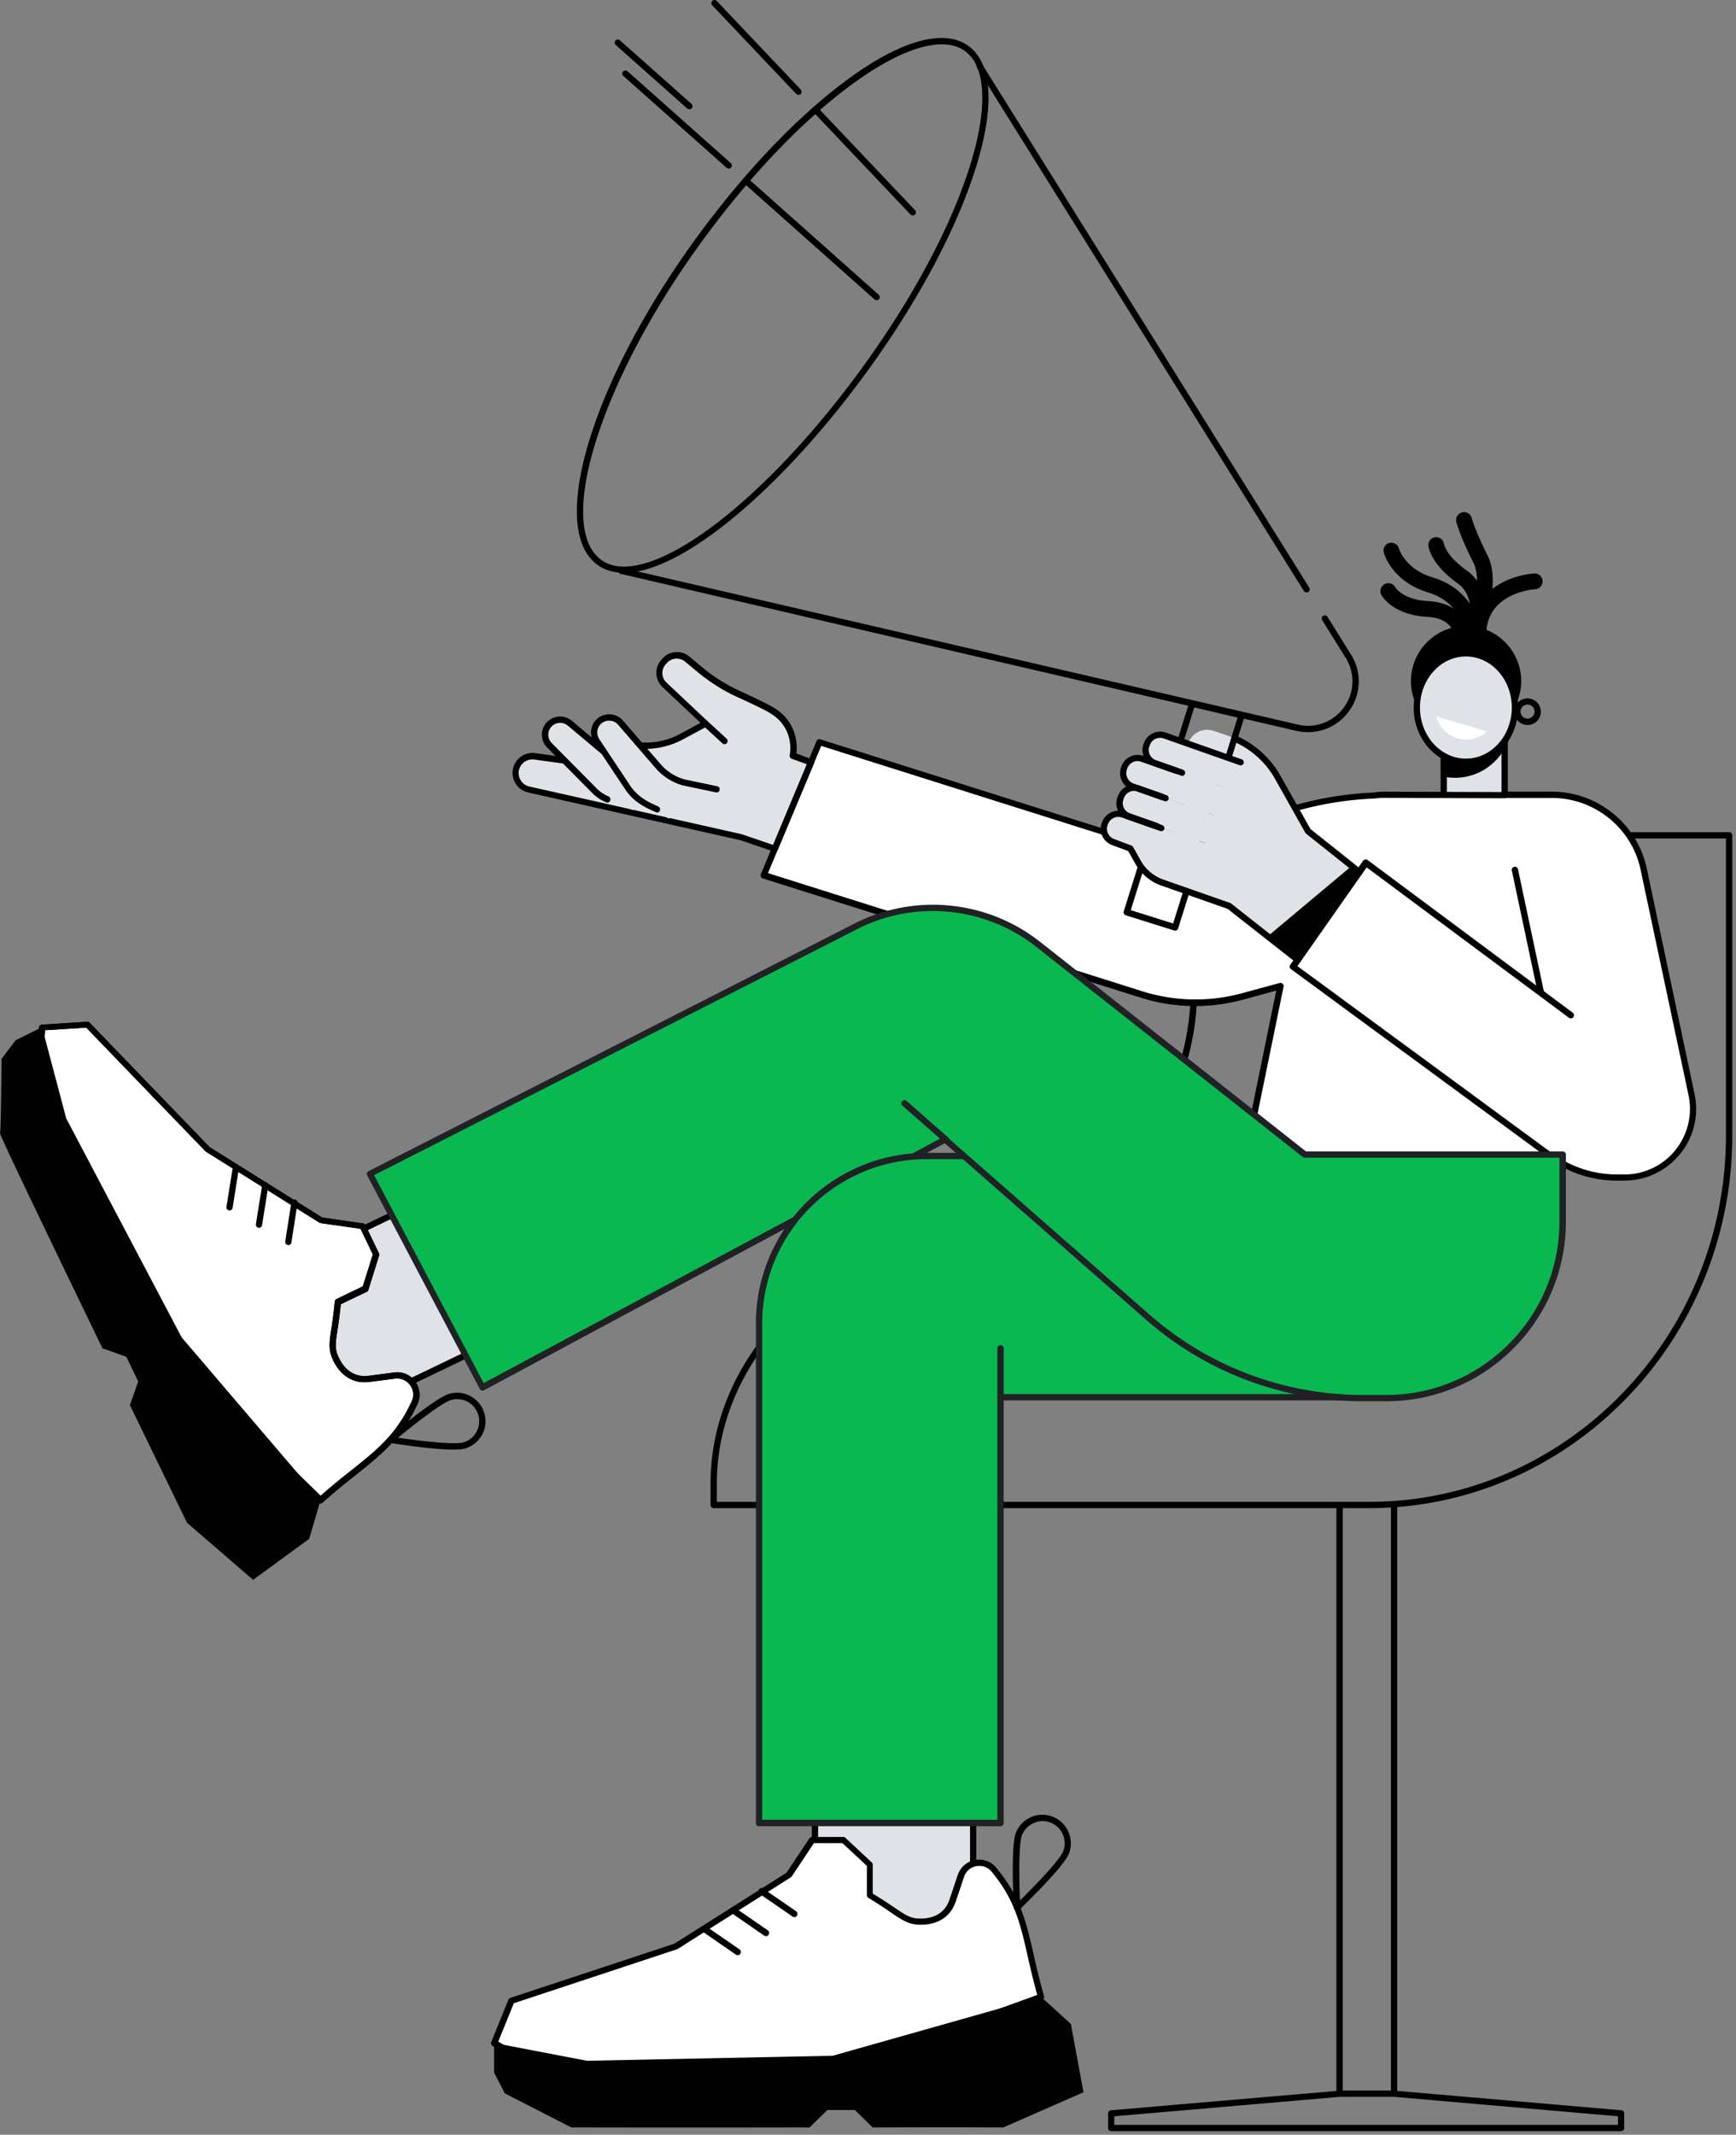 <svg width="462" height="568" fill="none" xmlns="http://www.w3.org/2000/svg"><rect width="100%" height="100%" fill="#808080" stroke="none"/><path d="M356.497 557.917h14.505a.846.846 0 0 0 .838-.838V400.257a.846.846 0 0 0-.838-.838.845.845 0 0 0-.837.838v155.984h-12.83V400.524a.846.846 0 0 0-.838-.838.845.845 0 0 0-.837.838v156.593c0 .457.38.8.837.8Z" fill="#000"/><path d="M295.698 567.056H431.42a.846.846 0 0 0 .838-.838v-3.883c0-.419-.343-.8-.762-.838l-60.418-5.216h-14.581l-60.837 5.216a.861.861 0 0 0-.762.838v3.883c-.038.457.343.838.8.838Zm134.885-1.675H296.535v-2.285l60-5.178h14.429l59.619 5.178v2.285ZM189.94 401.282h174.44c53.299 0 96.624-44.507 96.624-99.18v-79.839a.845.845 0 0 0-.838-.837H317.705a.845.845 0 0 0-.837.837v41.119c0 35.712-28.287 64.762-63.045 64.762a.774.774 0 0 0-.571.228c-34.759 2.932-64.15 32.629-64.15 66.209v5.863c0 .457.381.838.838.838Zm269.389-178.181v79.001c0 53.759-42.601 97.505-94.949 97.505H190.778v-4.988c0-34.494 31.827-64.762 68.108-64.762a.897.897 0 0 0 .609-.266c33.046-2.97 59.086-31.525 59.086-66.171v-40.319h140.748Z" fill="#000"/><path d="M384.219 193.06h16.219v20.978h-16.219V193.06Z" fill="#DFE3E8"/><path d="M384.218 214.915h16.218a.845.845 0 0 0 .837-.838v-20.978a.844.844 0 0 0-.837-.837h-16.218a.845.845 0 0 0-.838.837v20.978c0 .457.381.838.838.838Zm15.38-1.713h-14.543v-19.303h14.543v19.303Z" fill="#000"/><path d="M400.43 199.227v-6.167h-16.218v13.592c1.446.304 4.378.647 7.728-.457 5.254-1.714 7.842-5.825 8.49-6.968Zm-6.967-27.408h.114a2.07 2.07 0 0 0 1.98-2.208c-.571-11.803 12.449-12.792 13.02-12.83a2.098 2.098 0 0 0 1.942-2.247 2.095 2.095 0 0 0-2.246-1.941c-6.13.418-17.551 4.53-16.904 17.246.076 1.105.99 1.98 2.094 1.98Z" fill="#000"/><path d="M391.634 171.741c.8 0 1.561-.457 1.904-1.256.266-.609 6.396-14.62 2.36-22.653-3.426-6.854-4.226-9.975-4.226-9.975-.266-1.105-1.408-1.828-2.55-1.523-1.105.266-1.828 1.408-1.561 2.512.038.153.837 3.503 4.568 10.889 2.627 5.216-.875 15.534-2.474 19.075a2.12 2.12 0 0 0 1.066 2.779c.342.114.647.152.913.152Z" fill="#000"/><path d="M392.738 170.752c.913 0 1.751-.609 2.018-1.523.152-.495 3.35-11.917-4.379-17.399-4.644-3.313-5.863-5.978-6.129-7.272a2.07 2.07 0 0 0-2.513-1.561 2.07 2.07 0 0 0-1.561 2.513c.533 2.284 2.323 5.825 7.805 9.746 5.33 3.77 2.817 12.717 2.779 12.793-.304 1.104.305 2.284 1.447 2.589.114.114.342.114.533.114Z" fill="#000"/><path d="M392.093 170.941h.152c1.142-.076 2.018-1.104 1.942-2.246-.038-.457-.99-11.46-12.868-15.039-7.348-2.208-8.947-7.5-9.023-7.729-.304-1.104-1.485-1.751-2.589-1.446a2.072 2.072 0 0 0-1.446 2.55c.076.305 2.208 7.729 11.84 10.623 9.175 2.779 9.898 11.269 9.898 11.345.114 1.105 1.028 1.942 2.094 1.942Z" fill="#000"/><path d="M388.897 170.181c.115 0 .191 0 .305-.038 1.142-.153 1.904-1.181 1.751-2.323-.342-2.551-3.045-7.462-10.85-7.881-6.7-.343-8.718-3.541-8.794-3.693-.571-1.028-1.828-1.371-2.856-.799a2.13 2.13 0 0 0-.837 2.855c.114.228 3.008 5.33 12.221 5.825 6.053.305 6.852 3.884 6.929 4.264.228 1.066 1.142 1.79 2.131 1.79Z" fill="#000"/><path d="m403.178 188.645-12.982-3.198-13.135 3.007-.875-2.779c-3.008-9.442 4.035-19.113 13.971-19.113 9.861 0 16.942 9.557 14.011 18.999l-.99 3.084Z" fill="#000"/><path d="M390.118 202.692c-7.212 0-13.059-6.46-13.059-14.429 0-7.97 5.847-14.43 13.059-14.43 7.211 0 13.058 6.46 13.058 14.43 0 7.969-5.847 14.429-13.058 14.429Z" fill="#DFE3E8"/><path d="M390.116 203.569c7.652 0 13.896-6.854 13.896-15.268 0-8.414-6.244-15.267-13.896-15.267-7.652 0-13.896 6.853-13.896 15.267s6.244 15.268 13.896 15.268Zm0-28.898c6.738 0 12.221 6.092 12.221 13.592 0 7.501-5.483 13.592-12.221 13.592-6.739 0-12.221-6.091-12.221-13.592 0-7.5 5.482-13.592 12.221-13.592Z" fill="#000"/><path d="M395.785 194.624a8.32 8.32 0 0 1-4.721 2.132c-4.073.419-7.766-2.247-8.794-6.092l13.515 3.96Z" fill="#fff"/><path d="M406.522 192.91c1.98 0 3.54-1.599 3.54-3.541a3.533 3.533 0 0 0-3.54-3.54 3.534 3.534 0 0 0-3.541 3.54 3.559 3.559 0 0 0 3.541 3.541Zm0-5.444c1.028 0 1.865.837 1.865 1.865a1.868 1.868 0 0 1-1.865 1.866 1.87 1.87 0 0 1-1.866-1.866c0-1.028.838-1.865 1.866-1.865Z" fill="#020202"/><path d="m203.286 232.889 100.05 31.562a47.93 47.93 0 0 0 27.487.647l9.936-2.703-9.251 45.231h91.332l-20.939-96.02-33.35-.114c-.99 0-1.98.076-2.932.228a89.865 89.865 0 0 0-19.606 3.008l-39.936 10.546-88.02-27.793-14.771 35.408Z" fill="#fff"/><path d="M331.503 308.462h91.332a.812.812 0 0 0 .647-.305.806.806 0 0 0 .152-.723l-20.939-96.02a.815.815 0 0 0-.799-.647l-33.35-.114c-1.028 0-2.056.076-3.008.228a89.706 89.706 0 0 0-19.759 3.046l-39.669 10.508-87.792-27.717c-.418-.114-.875.076-1.027.495l-14.81 35.37a1.058 1.058 0 0 0 0 .685c.076.229.267.381.495.457l100.05 31.562a48.333 48.333 0 0 0 27.982.648l8.642-2.361-8.985 43.898c-.038.228 0 .495.191.685a.81.81 0 0 0 .647.305Zm90.304-1.675h-89.276l9.061-44.241c.076-.305-.038-.571-.267-.799a.888.888 0 0 0-.799-.191l-9.937 2.703c-8.908 2.437-18.236 2.209-27.03-.647l-99.174-31.296 14.162-33.846 87.296 27.564a.93.93 0 0 0 .457 0l39.898-10.584a88.818 88.818 0 0 1 19.416-2.97h.076c.876-.114 1.828-.19 2.818-.19l32.664.114 20.635 94.383Z" fill="#000"/><path d="m215.848 202.88-4.835-1.827s1.751-7.767-5.749-12.145c-1.751-1.028-5.52-2.78-8.718-4.264a45.822 45.822 0 0 1-10.127-6.359l-3.541-2.931a4.286 4.286 0 0 0-5.939.419l-.342.38c-1.561 1.752-1.447 4.417.228 6.016l10.964 10.318-6.433 3.464c-3.313 1.79-7.006 2.589-10.775 2.399l-15.114-.609a4.992 4.992 0 0 0-5.139 4.15l-.076.418-8.071-1.104a4.455 4.455 0 0 0-4.911 3.807 4.51 4.51 0 0 0 3.464 5.064l56.611 12.717 8.909 3.045 9.594-22.958Z" fill="#DFE3E8"/><path d="M206.214 226.675a.777.777 0 0 0 .761-.533l9.632-22.958a.948.948 0 0 0 0-.648.892.892 0 0 0-.457-.456l-4.188-1.599c.229-2.133.305-8.491-6.281-12.336-1.447-.838-4.417-2.284-8.795-4.302a44.101 44.101 0 0 1-9.936-6.244l-3.541-2.932c-2.132-1.751-5.254-1.523-7.081.533l-.343.381c-1.865 2.056-1.713 5.292.305 7.196l10.127 9.556-5.406 2.932a19.118 19.118 0 0 1-10.317 2.284l-15.153-.609c-2.779-.114-5.291 1.789-5.939 4.454l-7.271-1.028c-2.855-.304-5.444 1.676-5.863 4.493-.419 2.741 1.371 5.406 4.112 6.015l56.573 12.717 8.87 3.046c0 .038.076.038.191.038Zm8.489-23.339-8.984 21.473-8.147-2.779c-.039 0-.077 0-.077-.038l-56.611-12.717c-1.865-.418-3.084-2.208-2.817-4.111a3.664 3.664 0 0 1 3.997-3.084l8.033 1.104a.823.823 0 0 0 .952-.686l.076-.418c.381-2.056 2.208-3.541 4.302-3.465l15.114.609c3.884.229 7.767-.647 11.193-2.475l6.434-3.464c.229-.114.381-.381.419-.647.038-.267-.076-.533-.267-.724l-10.964-10.318c-1.371-1.294-1.447-3.464-.19-4.835l.342-.381a3.494 3.494 0 0 1 4.797-.342l3.541 2.931c3.16 2.589 6.624 4.798 10.317 6.473 4.264 1.941 7.271 3.388 8.642 4.226 6.929 4.036 5.368 11.155 5.368 11.231-.076.419.114.838.533.99l3.997 1.447Z" fill="#000"/><path d="m186.191 209.427-4.187-1.218a13.922 13.922 0 0 1-6.853-4.416l-9.937-11.498c-1.446-1.637-3.921-1.866-5.596-.457-1.599 1.332-1.904 3.693-.685 5.368l9.822 13.897a9.96 9.96 0 0 0 2.97 2.817l6.281 3.922 8.185-8.415Z" fill="#DFE3E8"/><path d="m175.184 205.847-4.34-.494c-2.742-.305-5.368-1.447-7.5-3.199l-11.726-9.708c-1.675-1.409-4.188-1.18-5.597.495-1.37 1.599-1.256 3.921.191 5.406l11.992 12.107c.952.99 2.132 1.752 3.388 2.285l6.853 2.817 6.739-9.709Z" fill="#DFE3E8"/><path d="M161.636 213.541c.342 0 .647-.19.761-.533.19-.419-.038-.913-.457-1.104a9.587 9.587 0 0 1-3.122-2.094l-11.992-12.107c-1.142-1.142-1.218-3.046-.152-4.264a3.17 3.17 0 0 1 4.416-.381l8.947 7.5a.811.811 0 0 0 1.18-.114.813.813 0 0 0-.114-1.18l-8.947-7.5c-2.018-1.676-5.063-1.409-6.777.571-1.637 1.903-1.522 4.797.229 6.548L157.6 210.99c1.066 1.066 2.284 1.904 3.693 2.475.114.038.228.076.343.076Z" fill="#000"/><path d="M174.843 216.204a.778.778 0 0 0 .762-.533c.19-.419-.038-.914-.457-1.105-3.655-1.522-5.787-3.122-7.386-5.444l-8.223-12.374c-.952-1.37-.723-3.236.533-4.264 1.332-1.104 3.312-.952 4.416.343l9.937 11.498a14.998 14.998 0 0 0 7.271 4.645l8.833 1.865a.807.807 0 0 0 .989-.647c.076-.457-.19-.914-.647-.99l-8.756-1.827a13.196 13.196 0 0 1-6.396-4.15l-9.936-11.498c-1.714-1.98-4.759-2.247-6.777-.533-1.904 1.599-2.284 4.454-.838 6.51l8.224 12.336c1.751 2.627 4.187 4.416 8.147 6.053.114.076.19.115.304.115Zm17.969-18.198c.228 0 .456-.076.609-.267.304-.342.304-.875-.038-1.18l-5.178-4.759c-.343-.305-.876-.305-1.18.038-.305.343-.305.876.038 1.18l5.177 4.759a.84.84 0 0 0 .572.229Zm154.902-40.388c.152 0 .305-.039.457-.115.381-.228.495-.761.266-1.142L261.446 17.205c-.229-.38-.762-.495-1.142-.266-.381.228-.495.761-.267 1.142l86.954 139.156c.152.266.419.381.723.381Zm.39 37.194a13.4 13.4 0 0 0 10.964-5.672 13.392 13.392 0 0 0 .457-15.001l-6.244-10.013c-.228-.381-.761-.495-1.142-.267-.38.229-.495.762-.266 1.142l6.243 10.013c2.551 4.074 2.399 9.252-.418 13.136a11.724 11.724 0 0 1-12.297 4.644l-179.808-41.689c-.457-.114-.914.19-.99.609-.115.457.19.914.609.99L345.02 194.47c1.028.228 2.056.342 3.084.342Z" fill="#000"/><path d="m316.082 198.239 19.34 6.434-7.538-8.49-4.873-1.713a5.33 5.33 0 0 0-6.739 3.16l-.19.609Z" fill="#DFE3E8"/><path d="m309.154 229.533 18.579 11.65 22.88-15.534-10.621-18.884c-2.856-5.101-7.462-8.947-12.983-10.888l-3.35-1.181-14.505 34.837Z" fill="#DFE3E8"/><path d="M312.731 247.618a.858.858 0 0 0 .8-.571l17.703-56.462c.076-.228.038-.457-.076-.685a.986.986 0 0 0-.533-.419l-13.173-3.046a.825.825 0 0 0-.99.571l-17.398 55.472a.94.94 0 0 0 .038.648.9.9 0 0 0 .495.418l12.868 4.036c.114.038.19.038.266.038Zm16.637-56.69-17.17 54.787-11.269-3.541 16.904-53.949 11.535 2.703Z" fill="#000"/><path d="m307.323 203.072 22.272 7.843 2.589-7.348-22.272-7.843a3.737 3.737 0 0 0-4.759 2.285l-.114.304a3.736 3.736 0 0 0 2.284 4.759Zm-5.939 6.17 23.414 8.262 2.589-7.348-23.414-8.262c-1.941-.685-4.111.343-4.797 2.284l-.076.267c-.685 1.98.343 4.112 2.284 4.797Zm-5.131 14.734 23.033 8.11 2.589-7.348-23.033-8.11c-1.98-.685-4.15.343-4.835 2.323l-.076.19c-.685 1.98.343 4.15 2.322 4.835Z" fill="#DFE3E8"/><path d="m309.27 234.749 18.274 6.358 2.589-7.386-30.952-10.85 3.617 6.434a12.139 12.139 0 0 0 6.472 5.444Zm-10.963-22.691-.152.418c-.686 1.904.609 4.112 2.855 4.912l22.538 7.919 2.589-7.348-22.538-7.919c-2.246-.8-4.607.114-5.292 2.018Z" fill="#DFE3E8"/><path d="M309.307 212.895a.857.857 0 0 0 .799-.571.848.848 0 0 0-.494-1.066l-7.919-2.779a2.93 2.93 0 0 1-1.79-3.732l.077-.266a3.054 3.054 0 0 1 1.484-1.675 2.876 2.876 0 0 1 2.247-.114l8.984 3.16a.85.85 0 0 0 1.066-.495.848.848 0 0 0-.495-1.066l-8.984-3.16a4.485 4.485 0 0 0-3.503.19 4.59 4.59 0 0 0-2.36 2.627l-.076.266a4.6 4.6 0 0 0 2.817 5.864l7.919 2.779c.038 0 .152.038.228.038Z" fill="#000"/><path d="M307.858 220.663a.86.86 0 0 0 .8-.571.849.849 0 0 0-.495-1.066l-7.462-2.627a2.862 2.862 0 0 1-1.751-3.617l.152-.419a2.91 2.91 0 0 1 1.447-1.637 2.694 2.694 0 0 1 2.17-.115l7.195 2.551a.848.848 0 0 0 1.066-.495.85.85 0 0 0-.495-1.066l-7.195-2.551c-1.142-.418-2.361-.342-3.465.191-1.104.533-1.903 1.447-2.322 2.589l-.152.419c-.838 2.36.418 4.949 2.779 5.787l7.462 2.627c.114-.038.19 0 .266 0Z" fill="#000"/><path d="m326.059 240.193 25.812 20.331 11.078-27.565-26.802-21.358-10.088 28.592Z" fill="#DFE3E8"/><path d="M314.56 206.461a.86.86 0 0 0 .799-.571.848.848 0 0 0-.495-1.066l-7.233-2.551c-.723-.267-1.333-.8-1.637-1.485a2.78 2.78 0 0 1-.114-2.208l.114-.305c.533-1.523 2.208-2.322 3.693-1.789l20.215 7.119a.848.848 0 0 0 1.066-.494.85.85 0 0 0-.495-1.067l-20.215-7.119a4.569 4.569 0 0 0-5.825 2.779l-.114.305a4.482 4.482 0 0 0 .19 3.502c.533 1.105 1.447 1.942 2.627 2.323l7.233 2.551c0 .076.115.076.191.076Z" fill="#000"/><path d="M351.871 261.362c.076 0 .152 0 .229-.038a.933.933 0 0 0 .571-.495l11.078-27.565c.153-.343.038-.723-.266-.952l-14.734-11.726-7.994-14.201c-2.665-4.721-6.891-8.529-11.879-10.661-.418-.19-.913 0-1.104.457-.19.419 0 .914.457 1.104a23.242 23.242 0 0 1 11.079 9.937l8.071 14.354c.038.076.114.19.19.228l14.391 11.46-10.431 25.966-23.909-18.846c-.076-.038-.152-.115-.228-.115l-17.817-6.244c-2.551-.913-4.683-2.703-5.978-5.025l-2.055-3.655a.89.89 0 0 0-.457-.381l-4.493-1.675a2.947 2.947 0 0 1-1.713-1.523 2.89 2.89 0 0 1-.114-2.246l.076-.191c.533-1.523 2.246-2.36 3.769-1.789l10.165 3.579a.849.849 0 0 0 1.066-.495.849.849 0 0 0-.495-1.066l-10.165-3.579c-2.398-.838-5.063.419-5.901 2.817l-.076.191a4.567 4.567 0 0 0 .19 3.54 4.705 4.705 0 0 0 2.627 2.361l4.226 1.561 1.904 3.388a12.734 12.734 0 0 0 6.891 5.787l17.664 6.206 24.632 19.341a.905.905 0 0 0 .533.191Zm-185.828-108.96c.914 0 1.904-.076 2.894-.228 15.723-2.437 40.811-24.215 62.436-54.178 13.21-18.313 23.261-37.235 28.286-53.264 5.14-16.371 4.455-27.907-1.941-32.514-6.358-4.607-17.551-1.637-31.447 8.414-13.667 9.86-28.439 25.357-41.649 43.631-27.259 37.769-38.794 76.337-25.698 85.969 1.942 1.447 4.34 2.17 7.119 2.17Zm84.594-140.603c2.436 0 4.492.571 6.167 1.79 5.672 4.073 6.129 15.267 1.294 30.648-4.987 15.915-14.961 34.646-28.058 52.807-21.358 29.621-46.027 51.094-61.332 53.493-3.617.571-6.548.038-8.756-1.6-12.145-8.947-.19-47.286 26.078-83.646 13.097-18.16 27.754-33.504 41.269-43.25 9.289-6.74 17.36-10.242 23.338-10.242Zm-38.142 13.439a.84.84 0 0 0 .571-.229c.343-.304.343-.837.038-1.18L190.757.262c-.305-.343-.838-.343-1.18-.038-.343.304-.343.837-.039 1.18l22.348 23.567c.152.19.381.267.609.267Z" fill="#000"/><path d="M242.909 57.334a.837.837 0 0 0 .571-.228c.343-.305.343-.838.038-1.18l-25.85-27.26c-.304-.343-.837-.343-1.18-.039-.343.305-.343.838-.038 1.18l25.85 27.26c.152.191.381.267.609.267ZM193.95 44.847c.228 0 .457-.076.609-.267a.84.84 0 0 0-.076-1.18l-27.487-24.442a.84.84 0 0 0-1.18.076.84.84 0 0 0 .076 1.18l27.487 24.443c.152.114.343.19.571.19Zm39.367 35.025c.229 0 .457-.076.609-.266a.84.84 0 0 0-.076-1.18l-34.797-30.954a.84.84 0 0 0-1.18.076.842.842 0 0 0 .076 1.18l34.797 30.954c.19.114.381.19.571.19Zm-49.832-50.788c.229 0 .457-.076.609-.266a.84.84 0 0 0-.076-1.18l-19.035-16.905a.84.84 0 0 0-1.18.076.84.84 0 0 0 .076 1.18l19.035 16.905c.19.114.381.19.571.19Z" fill="#000"/><path d="m344.094 257.214 19.378-27.679 46.522 34.418-9.441-52.465h12.525a24.893 24.893 0 0 1 24.365 19.76l12.754 59.965c2.399 11.384-6.281 22.082-17.893 22.082h-1.942c-6.396 0-12.639-2.056-17.817-5.825l-68.451-50.256Z" fill="#fff"/><path d="M430.328 314.134h1.941c5.787 0 11.193-2.589 14.848-7.082a18.921 18.921 0 0 0 3.845-15.99l-12.716-60.003c-2.512-11.841-13.096-20.407-25.164-20.407h-12.526a.844.844 0 0 0-.837.837c0 .457.38.838.837.838h12.526c11.307 0 21.205 8.033 23.527 19.075l12.754 60.002c1.104 5.178-.19 10.508-3.502 14.62a17.335 17.335 0 0 1-13.554 6.473h-1.941c-6.282 0-12.259-1.98-17.322-5.673l-67.766-49.761 18.426-26.271 53.832 40.015c.381.266.914.19 1.18-.19.267-.381.19-.914-.19-1.181l-54.556-40.585a.794.794 0 0 0-.647-.153.904.904 0 0 0-.571.343l-19.378 27.679c-.267.381-.19.876.19 1.142l68.414 50.256c5.406 3.96 11.725 6.016 18.35 6.016Z" fill="#000"/><path d="M410.037 264.793h.19c.457-.115.762-.533.647-.99l-6.89-32.514a.856.856 0 0 0-.99-.648c-.457.115-.762.533-.648.99l6.891 32.514c.038.381.381.648.8.648Z" fill="#000"/><path d="m359.856 230.298-22.461 18.808 8.032 6.397 16.561-23.834-2.132-1.371Z" fill="#020202"/><path d="M216.886 468.213h42.106v46.106h-42.106v-46.106Z" fill="#DFE3E8"/><path d="M216.884 515.195h42.107c.456 0 .837-.38.837-.837v-46.106a.845.845 0 0 0-.837-.838h-42.107a.845.845 0 0 0-.837.838v46.106c0 .457.38.837.837.837Zm41.269-1.675h-40.431v-44.469h40.431v44.469Z" fill="#000"/><path d="m264.59 497.609.685.876c7.919 9.975 7.614 18.617 11.764 32.857l-52.88 19.226-79.111.99-13.515-7.957 4.568-11.231 43.743-14.468 30.076-19.037 6.206-9.251h8.337l7.005 6.548v8.148c7.919 4.721 9.366 7.005 13.287 7.005.076-.038 6.662.647 8.756-5.673l2.17-6.472c1.295-3.883 6.358-4.759 8.909-1.561Z" fill="#fff"/><path d="m145.043 552.358 79.111-.989c.076 0 .191 0 .267-.039l52.88-19.226a.862.862 0 0 0 .533-1.028c-1.18-4.074-2.018-7.729-2.741-10.965-1.904-8.338-3.388-14.887-9.175-22.159l-.685-.875c-1.371-1.752-3.503-2.551-5.711-2.17-2.208.38-3.921 1.865-4.645 3.997l-2.17 6.473c-1.599 4.797-6.015 5.139-7.842 5.101h-.153c-2.398 0-3.769-.951-6.814-3.007a112.972 112.972 0 0 0-5.635-3.617v-7.691a.9.9 0 0 0-.266-.609l-7.005-6.549a.777.777 0 0 0-.571-.228h-8.338a.85.85 0 0 0-.685.381l-6.091 9.137-29.848 18.884-43.667 14.43a.796.796 0 0 0-.495.495l-4.569 11.231c-.152.381 0 .838.343 1.028l13.515 7.957c.153 0 .305.038.457.038Zm78.959-2.665-78.73.99-12.678-7.462 4.15-10.204 43.4-14.353c.076-.038.115-.038.191-.076l30.076-19.037c.114-.076.19-.152.266-.228l5.939-8.909h7.576l6.51 6.054v7.804c0 .305.153.572.419.724a100.338 100.338 0 0 1 5.939 3.845c3.122 2.132 4.873 3.274 7.767 3.274h.038c1.789.077 7.538-.228 9.517-6.243l2.17-6.473a4.177 4.177 0 0 1 3.313-2.855c1.599-.267 3.121.304 4.111 1.561l.685.875c5.521 6.968 7.006 13.402 8.833 21.511.685 3.046 1.485 6.511 2.551 10.318l-52.043 18.884Z" fill="#000"/><path d="m131.53 543.602 24.67 4.721 65.406-1.333 55.431-15.686 7.957 7.234 3.35 18.161-21.32 9.366s-15.342-.076-34.797 0l-4.72-4.645h-7.31l-4.759 4.645c-30.418.076-63.388 0-63.388 0l-17.703-9.062-2.855-5.52v-7.881h.038Z" fill="#020202"/><path d="M270.678 508.385a.776.776 0 0 0 .571-.229c1.218-1.142 11.84-11.422 13.211-14.924 1.522-3.884-.381-8.262-4.264-9.823-1.866-.724-3.922-.724-5.787.076-1.865.8-3.274 2.284-4.036 4.15-1.408 3.503-.647 18.275-.571 19.95 0 .343.229.609.533.723.153.077.229.077.343.077Zm6.777-23.834c.723 0 1.446.152 2.17.419 3.007 1.18 4.492 4.607 3.312 7.652-.952 2.361-7.69 9.328-11.498 13.059-.228-5.292-.38-15 .533-17.361.572-1.447 1.676-2.627 3.122-3.236.762-.381 1.561-.533 2.361-.533ZM211.404 510.1a.763.763 0 0 0 .685-.381c.267-.38.152-.913-.228-1.18l-8.718-6.015c-.381-.267-.914-.153-1.181.228-.266.381-.152.914.229 1.18l8.718 6.016a.839.839 0 0 0 .495.152Zm-7.543 5.066a.763.763 0 0 0 .685-.381c.267-.38.152-.913-.228-1.18l-8.718-6.015c-.381-.267-.914-.153-1.181.228-.266.381-.152.914.229 1.18l8.718 6.016a.839.839 0 0 0 .495.152Zm-7.535 5.062a.765.765 0 0 0 .685-.381c.267-.381.152-.914-.228-1.18l-8.719-6.016c-.38-.266-.913-.152-1.18.229-.266.38-.152.913.229 1.18l8.718 6.015a.831.831 0 0 0 .495.153Z" fill="#000"/><path d="m116.103 317.634 18.241 37.953-41.553 19.973-18.241-37.952 41.553-19.974Z" fill="#DFE3E8"/><path d="M92.747 376.423c.115 0 .267-.038.381-.076l41.573-19.989a.791.791 0 0 0 .381-1.104l-18.236-37.958a.895.895 0 0 0-.495-.419c-.228-.076-.457-.076-.647.038l-41.573 19.988a.791.791 0 0 0-.381 1.104l18.236 37.959c.114.19.266.342.495.419.114 0 .19.038.266.038Zm40.469-21.245-40.05 19.265-17.513-36.436 40.051-19.265 17.512 36.436Z" fill="#000"/><path d="m110.258 373.332-.495.99c-5.559 11.46-13.477 14.925-24.518 24.824l-40.24-39.329-35.178-70.892 1.294-15.61 12.069-.761 31.98 33.161 30.19 18.884 11.04 1.561 3.617 7.501-2.856 9.137-7.347 3.541c-.838 9.175-2.247 11.46-.571 15 .076.077 2.322 6.283 8.908 5.445l6.777-.876c4.111-.419 7.119 3.731 5.33 7.424Z" fill="#fff"/><path d="M85.284 400.023c.19 0 .419-.076.571-.229 3.16-2.817 6.091-5.178 8.68-7.234 6.663-5.33 11.955-9.518 16.028-17.856l.495-.99c.99-2.017.761-4.264-.533-6.091-1.294-1.828-3.388-2.741-5.596-2.437l-6.777.876c-4.987.647-7.233-3.198-7.995-4.874-.038-.038-.038-.076-.076-.114-1.028-2.132-.8-3.807-.228-7.424.266-1.713.57-3.845.837-6.625l6.93-3.312c.19-.114.38-.266.418-.495l2.855-9.137c.076-.191.038-.419-.038-.61l-3.617-7.5c-.114-.266-.342-.419-.647-.457l-10.85-1.561-29.962-18.732-31.903-33.085c-.152-.19-.419-.266-.647-.266l-12.069.761c-.418.038-.761.343-.8.762l-1.294 15.609c0 .153 0 .305.077.457l35.177 70.892c.038.076.114.152.152.228l40.203 39.177c.19.191.38.267.61.267Zm20.406-33.238c1.371 0 2.627.647 3.465 1.79.951 1.294 1.066 2.931.38 4.378l-.495.99c-3.883 7.995-9.022 12.107-15.533 17.285-2.474 1.942-5.215 4.15-8.185 6.777l-39.555-38.682-34.987-70.549 1.218-14.658 10.964-.685 31.713 32.895c.038.038.114.076.153.114l30.19 18.884a.615.615 0 0 0 .342.114l10.584 1.523 3.274 6.815-2.665 8.49-7.005 3.389a.751.751 0 0 0-.457.685c-.266 2.97-.609 5.216-.875 7.005-.572 3.732-.876 5.826.38 8.415v.038c.724 1.637 3.465 6.7 9.746 5.901l6.777-.876c.19-.038.381-.038.571-.038Z" fill="#000"/><path d="M85.28 400.023c.19 0 .419-.076.571-.229 3.16-2.817 6.092-5.178 8.68-7.234 6.663-5.33 11.955-9.518 16.028-17.856l.495-.99c.99-2.017.762-4.264-.533-6.091-1.294-1.828-3.388-2.741-5.596-2.437l-6.777.876c-4.987.647-7.233-3.198-7.995-4.874-.038-.038-.038-.076-.076-.114-1.028-2.132-.8-3.807-.228-7.424.266-1.713.57-3.845.837-6.625l6.93-3.312c.19-.114.38-.266.418-.495l2.855-9.137c.076-.191.038-.419-.038-.61l-3.617-7.5c-.114-.266-.342-.419-.647-.457l-10.85-1.561-29.962-18.732-31.903-33.085c-.152-.19-.419-.266-.647-.266l-12.069.761c-.418.038-.761.343-.799.762l-1.294 15.609c0 .153 0 .305.076.457l35.177 70.892c.038.076.114.152.152.228l40.203 39.177c.19.191.38.267.61.267Zm20.406-33.238c1.371 0 2.627.647 3.465 1.79.951 1.294 1.066 2.931.38 4.378l-.495.99c-3.883 7.995-9.022 12.107-15.532 17.285-2.475 1.942-5.216 4.15-8.186 6.777l-39.555-38.682-34.987-70.549 1.218-14.658 10.964-.685 31.713 32.895c.038.038.114.076.153.114l30.19 18.884a.615.615 0 0 0 .342.114l10.584 1.523 3.274 6.815-2.665 8.49-7.005 3.389a.751.751 0 0 0-.457.685c-.266 2.97-.609 5.216-.875 7.005-.571 3.732-.876 5.826.38 8.415v.038c.724 1.637 3.465 6.7 9.746 5.901l6.777-.876c.19-.038.381-.038.571-.038Z" fill="#000"/><path d="m11.197 273.317 6.434 24.29 30.723 58.252 36.966 43.289-3.045 10.317-14.924 10.889-17.589-15.191s-6.7-13.782-15.19-31.296l2.208-6.282-3.16-6.586-6.358-2.247C14.014 331.378-.148 301.948.004 301.567c.266-.723.418-19.836.418-19.836l3.731-4.949 7.044-3.465Z" fill="#020202"/><path d="M120.729 385.709c1.256 0 2.246-.077 2.931-.267a7.55 7.55 0 0 0 4.569-3.579c.99-1.751 1.256-3.807.685-5.749a7.55 7.55 0 0 0-3.578-4.568c-1.752-.99-3.808-1.257-5.749-.686-3.655 1.028-14.962 10.508-16.218 11.574-.267.229-.343.533-.267.876.076.305.343.533.686.609 1.332.229 11.383 1.79 16.941 1.79Zm.914-13.44a5.893 5.893 0 0 1 5.672 4.302 5.859 5.859 0 0 1-.533 4.455 5.769 5.769 0 0 1-3.54 2.779c-2.475.685-12.069-.495-17.323-1.256 4.074-3.389 11.726-9.366 14.163-10.052a5.35 5.35 0 0 1 1.561-.228Zm-44.93-40.964c.419 0 .761-.305.838-.724l1.637-10.47a.823.823 0 0 0-.686-.951.822.822 0 0 0-.951.685l-1.638 10.47a.823.823 0 0 0 .686.952c.038.038.076.038.114.038Zm-7.808-4.608c.42 0 .762-.304.838-.723l1.675-10.47a.823.823 0 0 0-.685-.952.823.823 0 0 0-.952.685l-1.675 10.471a.822.822 0 0 0 .685.951c0 .038.038.038.114.038Zm-7.839-4.607c.418 0 .76-.304.837-.723l1.675-10.47a.823.823 0 0 0-.685-.952.823.823 0 0 0-.952.686l-1.675 10.47a.822.822 0 0 0 .685.951c.038.039.076.038.114.038Z" fill="#000"/><path d="M415.969 307.584v16.258c0 26.498-21.472 47.933-47.931 47.933H266.274v113.267h-64.263V352.168c0-24.633 19.949-44.584 44.581-44.584h169.377Z" fill="#09B850"/><path d="m276.246 251.236 71.002 55.967h68.604v17.856c0 25.927-21.016 46.943-46.942 46.943h-6.243a86.74 86.74 0 0 1-57.221-21.549l-53.908-47.286-123.159 66.018-29.962-56.805 129.403-65.904c15.685-7.995 34.606-6.129 48.426 4.76Z" fill="#09B850"/><path d="M362.704 372.842h6.244c26.345 0 47.779-21.435 47.779-47.781v-17.857a.845.845 0 0 0-.838-.837h-68.337l-70.774-55.777c-14.048-11.079-33.426-12.983-49.339-4.873L98.074 311.621a.898.898 0 0 0-.419.495.767.767 0 0 0 .076.647l29.962 56.805a.9.9 0 0 0 .495.418.76.76 0 0 0 .647-.076l82.728-44.393a.829.829 0 0 0 .343-1.142.828.828 0 0 0-1.142-.342l-82.043 43.974-29.162-55.32 128.603-65.485c15.343-7.805 33.997-5.978 47.55 4.683l71.002 55.967c.153.114.343.19.533.19h67.766v17.019c0 25.432-20.672 46.106-46.103 46.106h-6.244a86.002 86.002 0 0 1-56.687-21.321L252.07 302.56a.87.87 0 0 0-.951-.115l-7.995 4.303a.829.829 0 0 0-.343 1.142.83.83 0 0 0 1.142.342l7.5-4.035 53.49 46.867a87.5 87.5 0 0 0 57.791 21.778Z" fill="#202124"/><path d="M251.881 304.235c.228 0 .457-.114.647-.304a.841.841 0 0 0-.076-1.18l-11.193-9.823a.84.84 0 0 0-1.18.076.84.84 0 0 0 .076 1.18l11.193 9.823c.114.152.342.228.533.228Zm-49.915 181.683h64.302a.844.844 0 0 0 .837-.837V372.614h89.581a.845.845 0 0 0 .837-.838.845.845 0 0 0-.837-.838h-90.418a.846.846 0 0 0-.838.838v112.429h-62.588V352.168c0-24.138 19.644-43.745 43.743-43.745h9.899a.845.845 0 0 0 .837-.838.844.844 0 0 0-.837-.837h-9.899c-25.05 0-45.418 20.369-45.418 45.42v132.913c-.038.456.342.837.799.837Z" fill="#202124"/><path d="M266.272 372.612a.844.844 0 0 0 .837-.837v-13.021a.845.845 0 0 0-.837-.838.846.846 0 0 0-.838.838v13.021c0 .494.343.837.838.837Z" fill="#202124"/></svg>